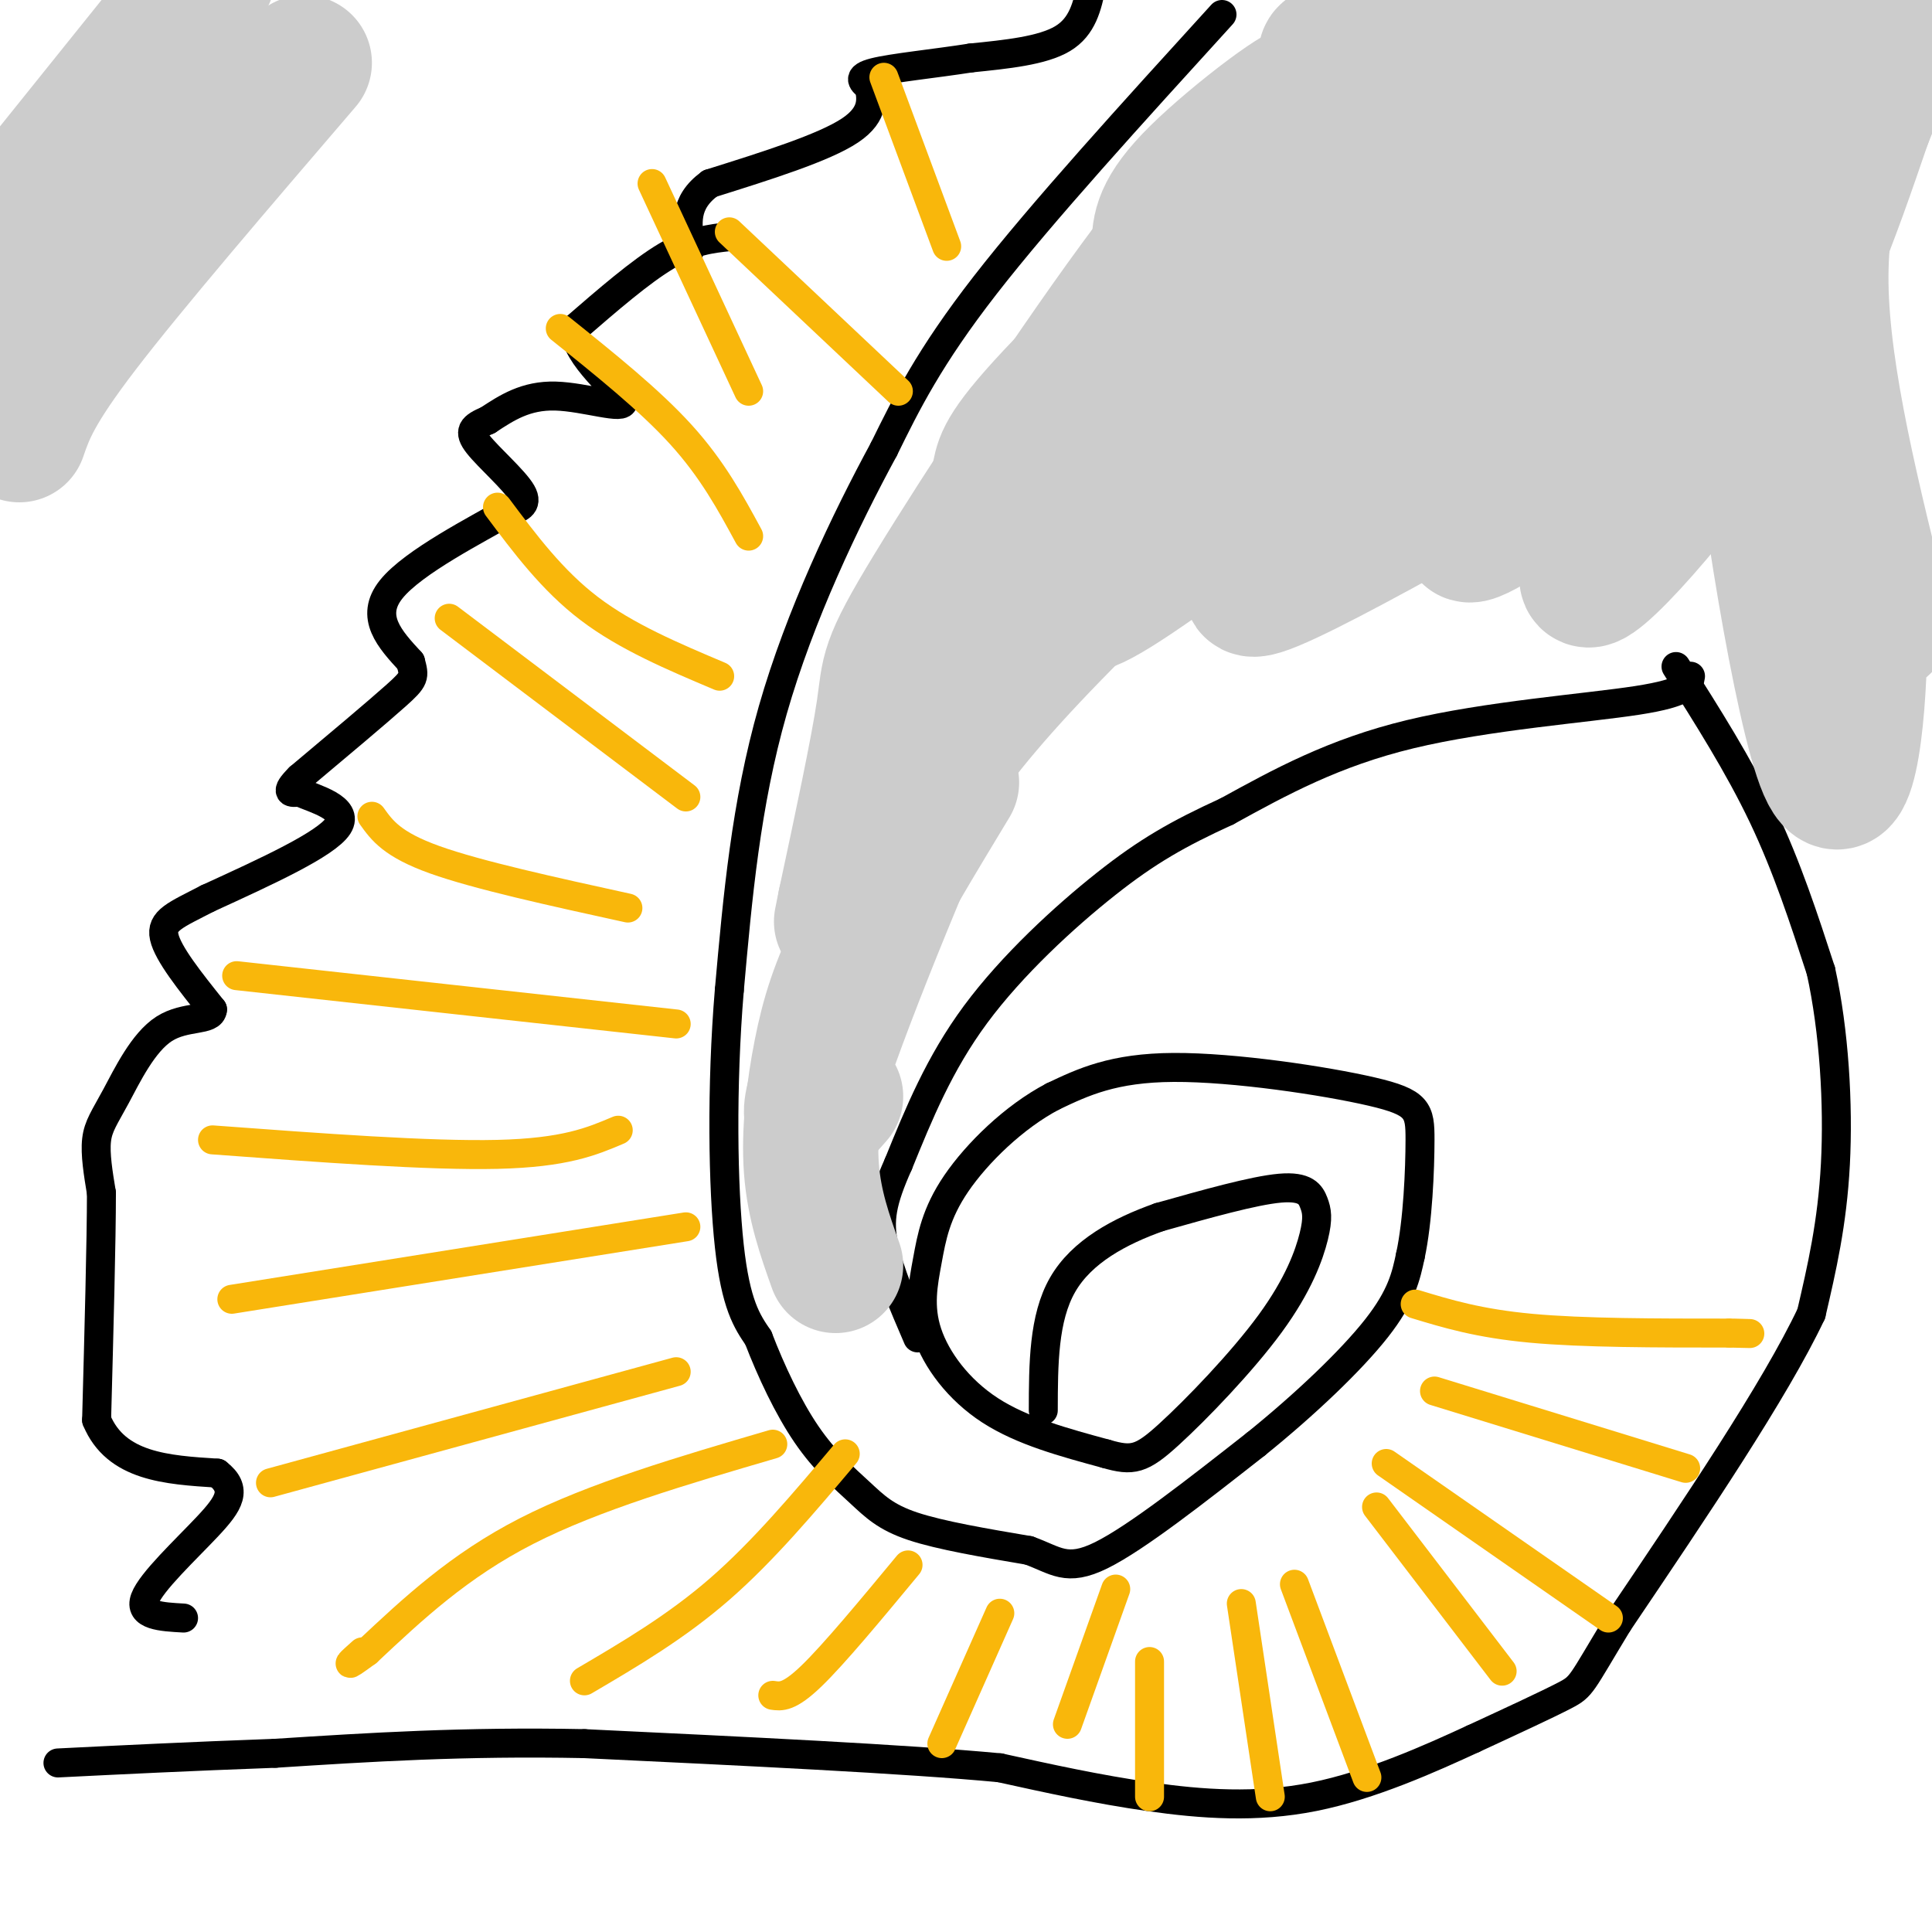 <svg viewBox='0 0 400 400' version='1.1' xmlns='http://www.w3.org/2000/svg' xmlns:xlink='http://www.w3.org/1999/xlink'><g fill='none' stroke='#000000' stroke-width='6' stroke-linecap='round' stroke-linejoin='round'><path d='M253,3c-18.667,20.500 -37.333,41.000 -49,56c-11.667,15.000 -16.333,24.500 -21,34'/><path d='M183,93c-7.978,14.711 -17.422,34.489 -23,54c-5.578,19.511 -7.289,38.756 -9,58'/><path d='M151,205c-1.667,19.956 -1.333,40.844 0,53c1.333,12.156 3.667,15.578 6,19'/><path d='M157,277c2.625,6.837 6.188,14.431 10,20c3.812,5.569 7.872,9.115 11,12c3.128,2.885 5.322,5.110 11,7c5.678,1.890 14.839,3.445 24,5'/><path d='M213,321c5.644,2.022 7.756,4.578 15,1c7.244,-3.578 19.622,-13.289 32,-23'/><path d='M260,299c10.222,-8.244 19.778,-17.356 25,-24c5.222,-6.644 6.111,-10.822 7,-15'/><path d='M292,260c1.568,-7.249 1.987,-17.871 2,-24c0.013,-6.129 -0.381,-7.766 -10,-10c-9.619,-2.234 -28.463,-5.067 -41,-5c-12.537,0.067 -18.769,3.033 -25,6'/><path d='M218,227c-8.068,4.217 -15.739,11.760 -20,18c-4.261,6.240 -5.111,11.178 -6,16c-0.889,4.822 -1.816,9.529 0,15c1.816,5.471 6.376,11.706 13,16c6.624,4.294 15.312,6.647 24,9'/><path d='M229,301c5.527,1.615 7.344,1.153 13,-4c5.656,-5.153 15.151,-14.997 21,-23c5.849,-8.003 8.052,-14.166 9,-18c0.948,-3.834 0.640,-5.340 0,-7c-0.640,-1.660 -1.611,-3.474 -7,-3c-5.389,0.474 -15.194,3.237 -25,6'/><path d='M240,252c-8.156,2.889 -16.044,7.111 -20,14c-3.956,6.889 -3.978,16.444 -4,26'/><path d='M350,140c-0.267,1.689 -0.533,3.378 -11,5c-10.467,1.622 -31.133,3.178 -47,7c-15.867,3.822 -26.933,9.911 -38,16'/><path d='M254,168c-10.119,4.631 -16.417,8.208 -25,15c-8.583,6.792 -19.452,16.798 -27,27c-7.548,10.202 -11.774,20.601 -16,31'/><path d='M186,241c-3.467,7.756 -4.133,11.644 -3,17c1.133,5.356 4.067,12.178 7,19'/><path d='M347,138c6.500,10.250 13.000,20.500 18,31c5.000,10.500 8.500,21.250 12,32'/><path d='M377,201c2.756,12.489 3.644,27.711 3,40c-0.644,12.289 -2.822,21.644 -5,31'/><path d='M375,272c-7.500,15.833 -23.750,39.917 -40,64'/><path d='M335,336c-7.822,12.889 -7.378,13.111 -11,15c-3.622,1.889 -11.311,5.444 -19,9'/><path d='M305,360c-8.750,4.036 -21.125,9.625 -33,12c-11.875,2.375 -23.250,1.536 -34,0c-10.750,-1.536 -20.875,-3.768 -31,-6'/><path d='M207,366c-19.500,-1.833 -52.750,-3.417 -86,-5'/><path d='M121,361c-25.000,-0.500 -44.500,0.750 -64,2'/><path d='M57,363c-18.167,0.667 -31.583,1.333 -45,2'/><path d='M226,-3c-0.917,4.250 -1.833,8.500 -6,11c-4.167,2.500 -11.583,3.250 -19,4'/><path d='M201,12c-7.356,1.156 -16.244,2.044 -20,3c-3.756,0.956 -2.378,1.978 -1,3'/><path d='M180,18c0.244,1.978 1.356,5.422 -4,9c-5.356,3.578 -17.178,7.289 -29,11'/><path d='M147,38c-5.500,4.000 -4.750,8.500 -4,13'/><path d='M143,51c-0.667,2.167 -0.333,1.083 0,0'/><path d='M151,49c-3.833,0.417 -7.667,0.833 -13,4c-5.333,3.167 -12.167,9.083 -19,15'/><path d='M119,68c-0.012,5.833 9.458,12.917 10,15c0.542,2.083 -7.845,-0.833 -14,-1c-6.155,-0.167 -10.077,2.417 -14,5'/><path d='M101,87c-3.190,1.357 -4.167,2.250 -2,5c2.167,2.750 7.476,7.357 9,10c1.524,2.643 -0.738,3.321 -3,4'/><path d='M105,106c-5.978,3.511 -19.422,10.289 -24,16c-4.578,5.711 -0.289,10.356 4,15'/><path d='M85,137c0.844,3.133 0.956,3.467 -3,7c-3.956,3.533 -11.978,10.267 -20,17'/><path d='M62,161c-3.333,3.333 -1.667,3.167 0,3'/><path d='M62,164c2.978,1.356 10.422,3.244 8,7c-2.422,3.756 -14.711,9.378 -27,15'/><path d='M43,186c-6.644,3.444 -9.756,4.556 -9,8c0.756,3.444 5.378,9.222 10,15'/><path d='M44,209c-0.179,2.486 -5.625,1.203 -10,4c-4.375,2.797 -7.678,9.676 -10,14c-2.322,4.324 -3.663,6.093 -4,9c-0.337,2.907 0.332,6.954 1,11'/><path d='M21,247c0.000,9.667 -0.500,28.333 -1,47'/><path d='M20,294c4.000,9.667 14.500,10.333 25,11'/><path d='M45,305c4.286,3.345 2.500,6.208 -2,11c-4.500,4.792 -11.714,11.512 -13,15c-1.286,3.488 3.357,3.744 8,4'/></g>
<g fill='none' stroke='#F9B70B' stroke-width='6' stroke-linecap='round' stroke-linejoin='round'><path d='M293,270c6.583,2.000 13.167,4.000 24,5c10.833,1.000 25.917,1.000 41,1'/><path d='M358,276c7.000,0.167 4.000,0.083 1,0'/><path d='M297,288c0.000,0.000 52.000,16.000 52,16'/><path d='M287,303c0.000,0.000 46.000,32.000 46,32'/><path d='M285,312c0.000,0.000 26.000,34.000 26,34'/><path d='M268,328c0.000,0.000 15.000,40.000 15,40'/><path d='M257,332c0.000,0.000 6.000,40.000 6,40'/><path d='M238,344c0.000,0.000 0.000,28.000 0,28'/><path d='M231,329c0.000,0.000 -10.000,28.000 -10,28'/><path d='M207,334c0.000,0.000 -12.000,27.000 -12,27'/><path d='M188,324c-7.667,9.250 -15.333,18.500 -20,23c-4.667,4.500 -6.333,4.250 -8,4'/><path d='M175,301c-8.500,10.083 -17.000,20.167 -26,28c-9.000,7.833 -18.500,13.417 -28,19'/><path d='M160,299c-18.500,5.417 -37.000,10.833 -51,18c-14.000,7.167 -23.500,16.083 -33,25'/><path d='M76,342c-5.667,4.167 -3.333,2.083 -1,0'/><path d='M140,284c0.000,0.000 -84.000,23.000 -84,23'/><path d='M142,254c0.000,0.000 -94.000,15.000 -94,15'/><path d='M128,234c-5.500,2.333 -11.000,4.667 -25,5c-14.000,0.333 -36.500,-1.333 -59,-3'/><path d='M140,212c0.000,0.000 -91.000,-10.000 -91,-10'/><path d='M130,188c-15.583,-3.417 -31.167,-6.833 -40,-10c-8.833,-3.167 -10.917,-6.083 -13,-9'/><path d='M142,165c0.000,0.000 -49.000,-37.000 -49,-37'/><path d='M149,140c-9.667,-4.083 -19.333,-8.167 -27,-14c-7.667,-5.833 -13.333,-13.417 -19,-21'/><path d='M155,111c-3.750,-6.917 -7.500,-13.833 -14,-21c-6.500,-7.167 -15.750,-14.583 -25,-22'/><path d='M155,81c0.000,0.000 -20.000,-43.000 -20,-43'/><path d='M186,81c0.000,0.000 -35.000,-33.000 -35,-33'/><path d='M196,51c0.000,0.000 -13.000,-35.000 -13,-35'/></g>
<g fill='none' stroke='#CCCCCC' stroke-width='28' stroke-linecap='round' stroke-linejoin='round'><path d='M313,27c-21.841,18.238 -43.682,36.477 -55,46c-11.318,9.523 -12.113,10.331 -18,20c-5.887,9.669 -16.867,28.200 -18,30c-1.133,1.800 7.579,-13.131 20,-28c12.421,-14.869 28.549,-29.677 41,-38c12.451,-8.323 21.226,-10.162 30,-12'/><path d='M313,45c10.268,-4.603 20.939,-10.109 11,-3c-9.939,7.109 -40.489,26.833 -66,48c-25.511,21.167 -45.984,43.776 -27,32c18.984,-11.776 77.424,-57.936 100,-77c22.576,-19.064 9.288,-11.032 -4,-3'/><path d='M327,42c-3.784,-0.439 -11.246,-0.038 -23,2c-11.754,2.038 -27.802,5.712 -47,22c-19.198,16.288 -41.548,45.191 -47,50c-5.452,4.809 5.994,-14.474 22,-35c16.006,-20.526 36.573,-42.293 43,-50c6.427,-7.707 -1.287,-1.353 -9,5'/><path d='M266,36c-11.044,9.756 -34.156,31.644 -46,44c-11.844,12.356 -12.422,15.178 -13,18'/><path d='M240,51c0.089,-3.644 0.178,-7.289 8,-15c7.822,-7.711 23.378,-19.489 23,-17c-0.378,2.489 -16.689,19.244 -33,36'/><path d='M238,55c-14.786,19.714 -35.250,51.000 -45,67c-9.750,16.000 -8.786,16.714 -10,25c-1.214,8.286 -4.607,24.143 -8,40'/><path d='M175,187c-1.333,6.667 -0.667,3.333 0,0'/><path d='M270,81c-19.400,18.222 -38.800,36.444 -52,50c-13.200,13.556 -20.200,22.444 -26,31c-5.800,8.556 -10.400,16.778 -15,25'/><path d='M224,118c-5.267,2.289 -10.533,4.578 -21,25c-10.467,20.422 -26.133,58.978 -32,76c-5.867,17.022 -1.933,12.511 2,8'/><path d='M197,162c-7.214,11.940 -14.429,23.881 -19,33c-4.571,9.119 -6.500,15.417 -8,23c-1.500,7.583 -2.571,16.452 -2,24c0.571,7.548 2.786,13.774 5,20'/><path d='M257,107c45.267,-28.711 90.533,-57.422 83,-50c-7.533,7.422 -67.867,50.978 -79,62c-11.133,11.022 26.933,-10.489 65,-32'/><path d='M326,87c19.743,-9.694 36.602,-17.928 37,-16c0.398,1.928 -15.664,14.016 -26,21c-10.336,6.984 -14.946,8.862 -22,13c-7.054,4.138 -16.553,10.537 -7,0c9.553,-10.537 38.158,-38.011 48,-51c9.842,-12.989 0.921,-11.495 -8,-10'/><path d='M348,44c-4.110,-3.869 -10.386,-8.540 -24,-10c-13.614,-1.460 -34.568,0.291 -41,-1c-6.432,-1.291 1.657,-5.624 6,-8c4.343,-2.376 4.938,-2.793 13,-7c8.062,-4.207 23.589,-12.202 39,-15c15.411,-2.798 30.705,-0.399 46,2'/><path d='M387,5c6.572,3.157 0.001,10.050 -2,15c-2.001,4.950 0.567,7.956 -12,29c-12.567,21.044 -40.268,60.127 -44,69c-3.732,8.873 16.505,-12.465 30,-33c13.495,-20.535 20.247,-40.268 27,-60'/><path d='M386,25c4.869,-11.905 3.542,-11.667 0,-5c-3.542,6.667 -9.298,19.762 -9,39c0.298,19.238 6.649,44.619 13,70'/><path d='M390,129c-0.526,4.566 -8.340,-19.020 -15,-37c-6.660,-17.980 -12.167,-30.356 -11,-12c1.167,18.356 9.006,67.442 14,79c4.994,11.558 7.141,-14.412 7,-28c-0.141,-13.588 -2.571,-14.794 -5,-16'/><path d='M380,115c-4.014,-11.243 -11.548,-31.351 -15,-41c-3.452,-9.649 -2.823,-8.840 -2,-21c0.823,-12.160 1.839,-37.290 3,-47c1.161,-9.710 2.466,-3.999 6,0c3.534,3.999 9.295,6.285 7,8c-2.295,1.715 -12.648,2.857 -23,4'/><path d='M356,18c-2.905,1.774 1.333,4.208 -17,3c-18.333,-1.208 -59.238,-6.060 -64,-9c-4.762,-2.940 26.619,-3.970 58,-5'/><path d='M333,7c11.667,-1.167 11.833,-1.583 12,-2'/><path d='M41,9c-8.083,16.583 -16.167,33.167 -22,43c-5.833,9.833 -9.417,12.917 -13,16'/><path d='M43,-5c0.000,0.000 -45.000,56.000 -45,56'/><path d='M63,13c-18.083,21.083 -36.167,42.167 -46,55c-9.833,12.833 -11.417,17.417 -13,22'/></g>
</svg>